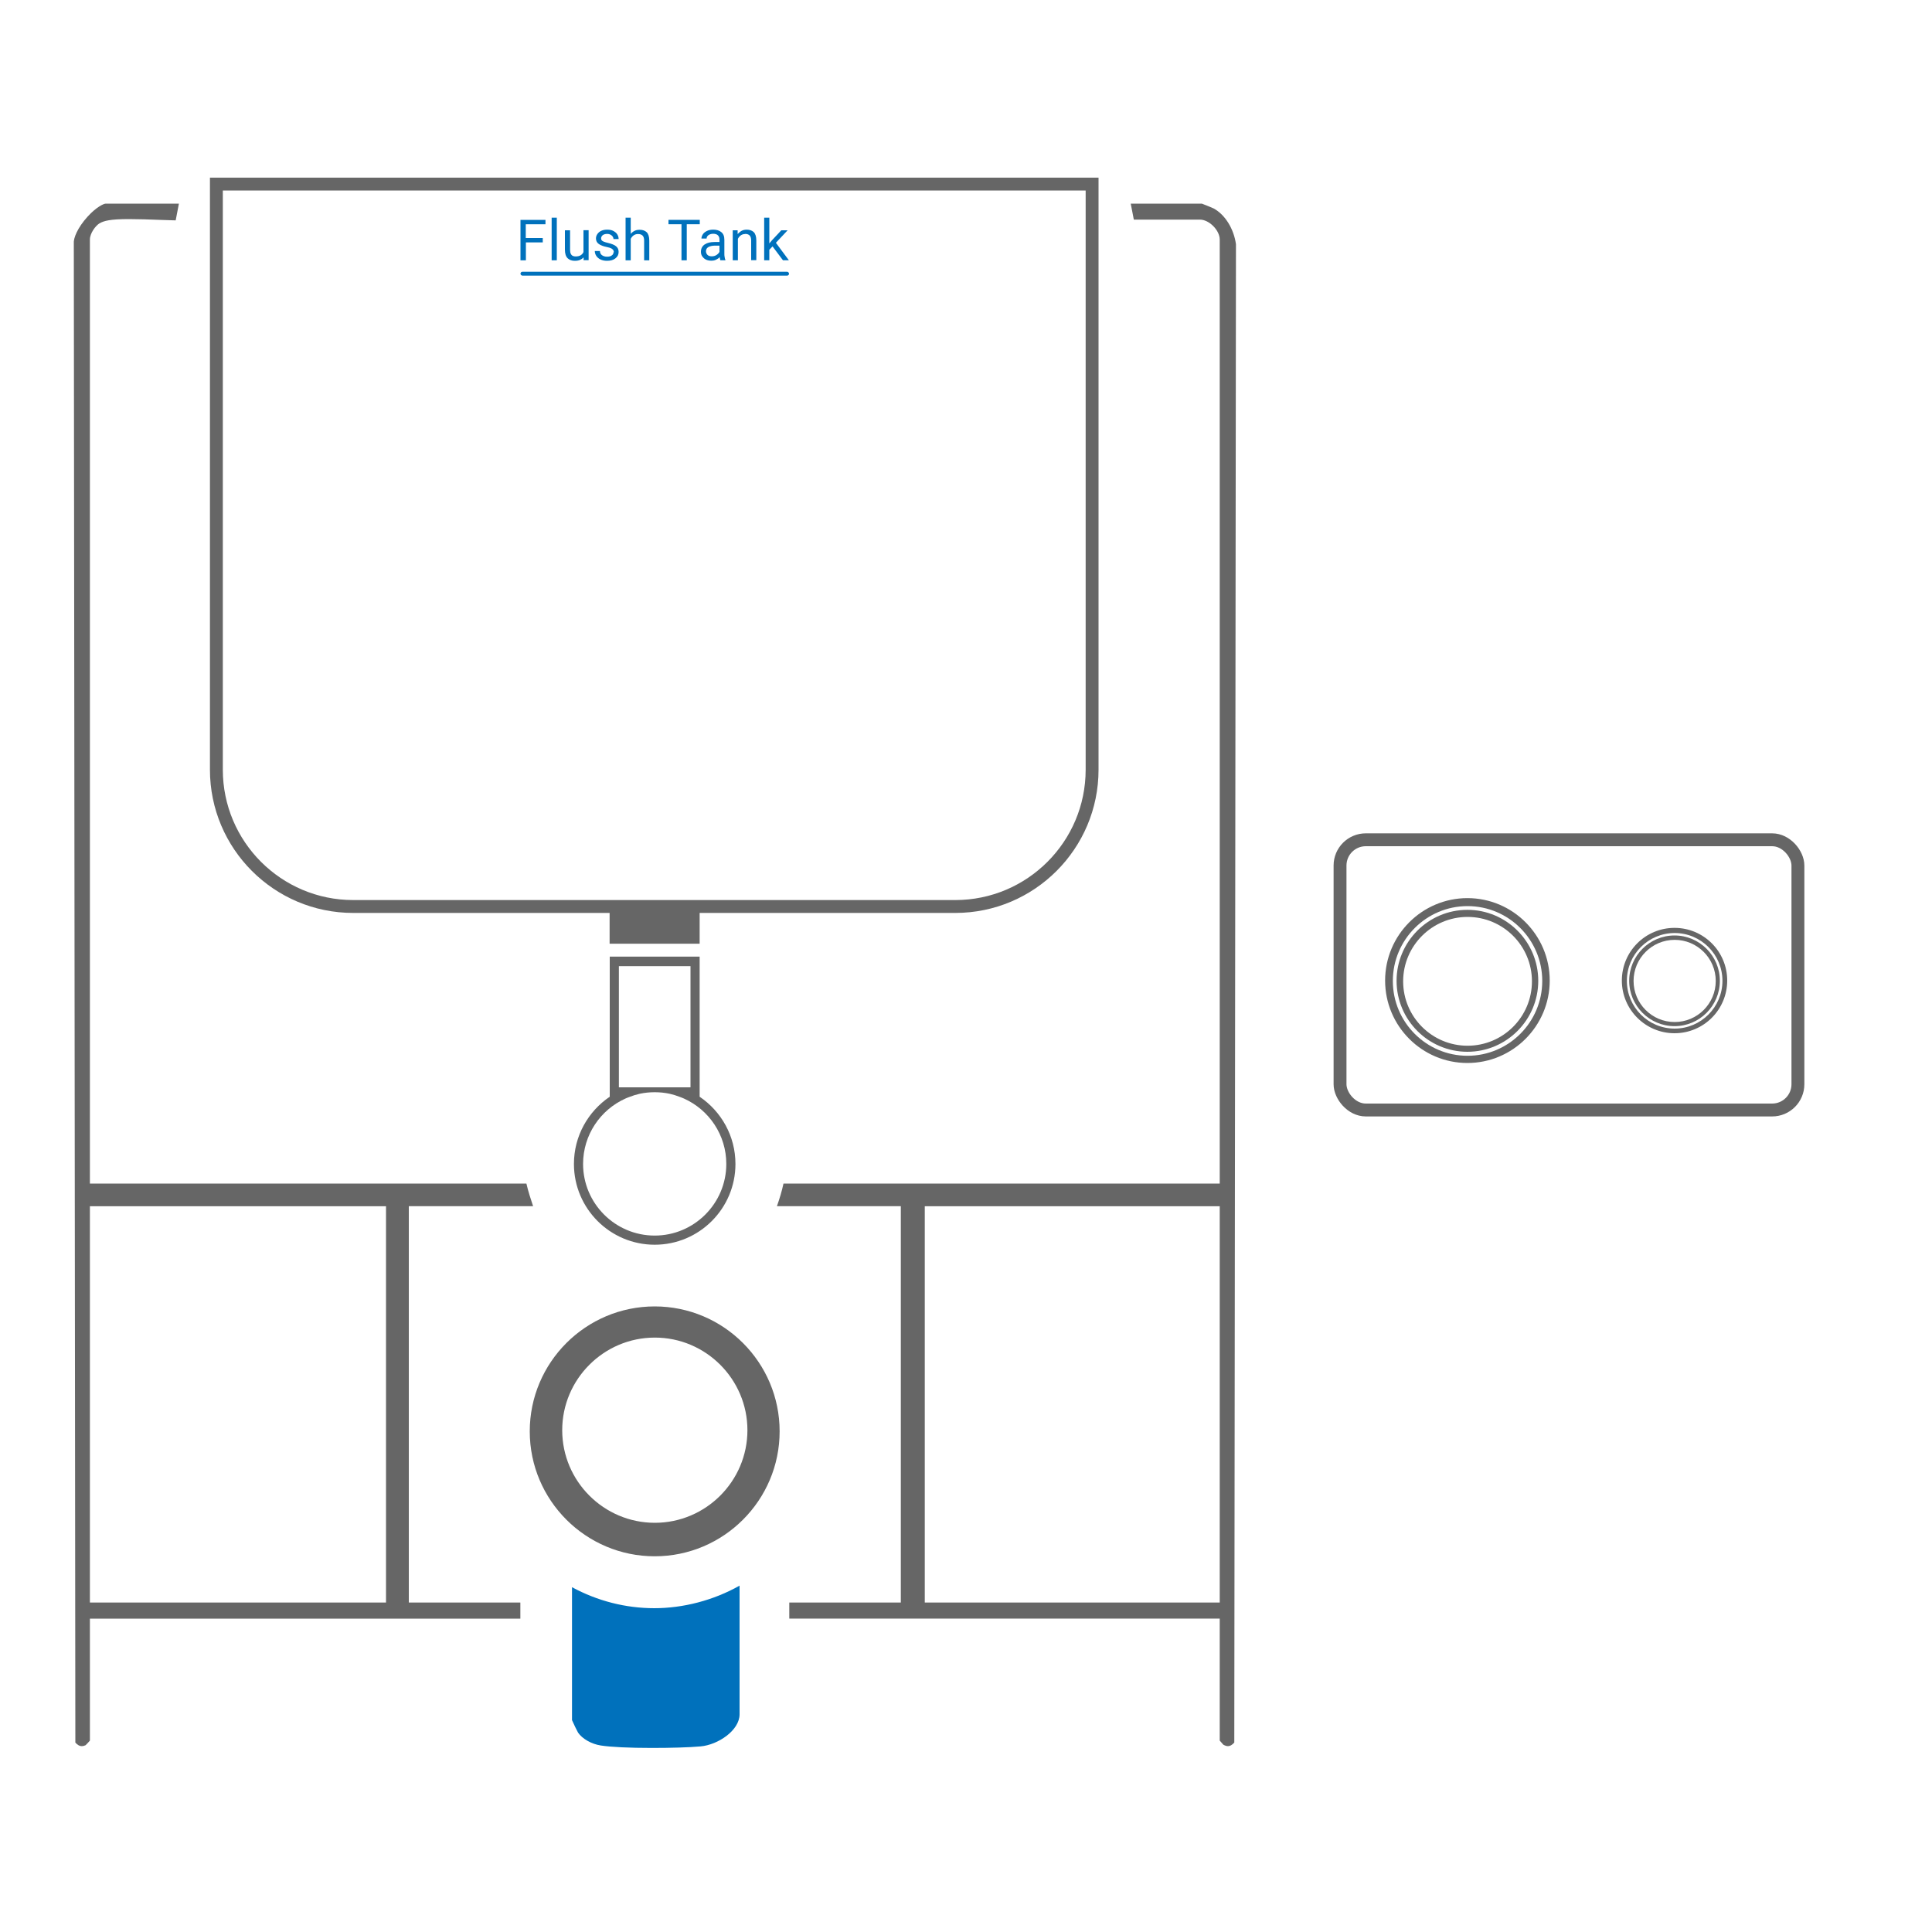 <?xml version="1.0" encoding="UTF-8"?>
<svg id="Layer_1" data-name="Layer 1" xmlns="http://www.w3.org/2000/svg" viewBox="0 0 150 150">
  <defs>
    <style>
      .cls-1 {
        fill: none;
        stroke: #666;
        stroke-miterlimit: 10;
      }

      .cls-2 {
        fill: #0071bc;
      }

      .cls-3 {
        fill: #666;
      }
    </style>
  </defs>
  <g>
    <path class="cls-3" d="M31.74,93.65h9.65c-.19-.57-.38-1.15-.52-1.76H6.98V18.6c0-.49.44-1.07.73-1.25.35-.21.85-.34,2.32-.34.73,0,1.58.03,2.34.06.48.02.92.03,1.27.04l.25-1.3h-5.68c-.15,0-.72.25-1.41,1.01-.79.87-1.11,1.69-1.07,2.08l.12,116.39c.12.14.29.28.5.28.11,0,.22-.04.29-.07.07-.06.23-.23.34-.36v-9.47h33.42v-1.25h-8.66v-30.77ZM29.97,124.42H6.98v-30.77h22.99v30.77Z"/>
    <path class="cls-3" d="M94.22,16.18c-.11-.05-.66-.28-.91-.37h-5.52l.24,1.24h5.13c.72,0,1.54.83,1.54,1.55v73.29h-33.87c-.13.61-.31,1.19-.51,1.76h9.62v30.77h-8.66v1.25h33.42v9.47c.11.13.25.29.28.32.13.07.25.11.35.11.21,0,.38-.14.5-.28l.13-116.33c-.17-1.21-.85-2.3-1.74-2.78ZM94.7,124.42h-22.9v-30.77h22.9v30.77Z"/>
    <path class="cls-3" d="M50.83,120.83c-5.35,0-9.7-4.35-9.7-9.7s4.35-9.7,9.7-9.7,9.7,4.35,9.7,9.7-4.35,9.7-9.7,9.7ZM50.84,103.85c-3.96,0-7.19,3.23-7.19,7.19s3.23,7.19,7.19,7.19,7.19-3.23,7.19-7.19-3.23-7.19-7.19-7.19Z"/>
    <path class="cls-2" d="M50.63,135.71c-1.77,0-3.22-.07-3.98-.19-.73-.11-1.44-.52-1.77-1-.07-.12-.36-.71-.47-.97v-10.32c1.98,1.07,4.16,1.63,6.39,1.63s4.58-.6,6.62-1.75v9.99c0,1.24-1.66,2.37-3.03,2.49-.87.08-2.32.12-3.76.12Z"/>
    <path class="cls-3" d="M54.32,85.15v-10.88h-6.98v10.88c-1.68,1.14-2.78,3.05-2.78,5.22,0,3.46,2.81,6.27,6.27,6.27s6.27-2.81,6.27-6.27c0-2.17-1.1-4.08-2.78-5.22ZM48.05,75.01h5.56v9.41h-5.56v-9.41ZM50.83,95.93c-3.07,0-5.56-2.5-5.56-5.56,0-2.26,1.35-4.21,3.29-5.08.11-.05.22-.09.33-.13.25-.1.51-.18.78-.24.37-.08.76-.12,1.16-.12s.79.04,1.16.12c.27.06.53.14.78.24.11.04.22.08.33.13,1.94.87,3.29,2.82,3.29,5.08,0,3.06-2.49,5.56-5.56,5.56Z"/>
    <path class="cls-1" d="M16.8,14.29h67.99v45.47c0,5.86-4.76,10.62-10.62,10.62H27.42c-5.86,0-10.62-4.76-10.62-10.62V14.29h0Z"/>
    <rect class="cls-3" x="47.33" y="70.81" width="6.99" height="2.46"/>
    <g>
      <g>
        <path class="cls-2" d="M42.14,18.48v.34h-1.31v1.39h-.42v-3.14h1.94v.34h-1.53v1.07h1.31Z"/>
        <path class="cls-2" d="M43.23,16.9v3.31h-.4v-3.31h.4Z"/>
        <path class="cls-2" d="M45.31,20.21v-.23c-.08.09-.17.15-.28.2-.11.05-.25.07-.41.07-.23,0-.41-.07-.55-.2-.14-.14-.21-.36-.21-.67v-1.5h.4v1.51c0,.14.02.25.06.32.04.08.09.13.16.16.07.03.13.04.21.04.16,0,.29-.03.39-.09.1-.06.17-.14.22-.25v-1.7h.4v2.33h-.38Z"/>
        <path class="cls-2" d="M47.66,19.59c0-.06-.01-.11-.04-.16-.02-.05-.08-.09-.15-.14-.08-.04-.19-.08-.35-.11-.26-.05-.47-.13-.62-.23-.15-.1-.23-.25-.23-.44,0-.12.04-.24.11-.34.07-.1.17-.19.3-.25.13-.06.28-.09.46-.09.19,0,.35.03.48.1.13.07.23.15.3.26s.11.23.11.37h-.4c0-.1-.04-.19-.13-.27s-.21-.13-.36-.13-.28.04-.36.11c-.07.07-.11.15-.11.23,0,.06.01.11.04.15.03.04.08.08.16.11.08.03.19.07.33.1.29.07.5.15.63.26.13.1.2.25.2.44,0,.2-.08.37-.25.5-.16.13-.38.19-.65.19-.21,0-.38-.04-.52-.11s-.25-.17-.32-.28-.11-.24-.11-.37h.4c0,.11.04.2.09.26s.13.11.21.14.17.04.25.04c.16,0,.29-.03.37-.1.09-.06.13-.14.13-.24Z"/>
        <path class="cls-2" d="M48.97,16.9v1.26c.08-.1.18-.18.3-.24s.25-.08.39-.08c.23,0,.41.06.55.19.13.13.2.35.2.65v1.53h-.4v-1.53c0-.18-.04-.31-.12-.39-.08-.08-.2-.12-.35-.12-.13,0-.24.03-.34.1s-.17.16-.23.27v1.67h-.4v-3.31h.4Z"/>
        <path class="cls-2" d="M54.33,17.07v.34h-1.01v2.8h-.41v-2.8h-1.01v-.34h2.42Z"/>
        <path class="cls-2" d="M55.93,20.21s-.02-.06-.03-.11c0-.04-.02-.09-.02-.14-.07.08-.17.15-.28.2-.11.06-.24.08-.38.08-.16,0-.3-.03-.42-.09-.12-.06-.21-.15-.28-.25s-.1-.22-.1-.35c0-.25.1-.44.29-.57s.44-.19.76-.19h.39v-.19c0-.14-.04-.25-.12-.33-.08-.08-.21-.12-.37-.12-.15,0-.27.04-.37.11-.09.07-.14.16-.14.26h-.4c0-.11.04-.22.11-.33s.18-.19.32-.26c.14-.07.3-.1.49-.1.25,0,.46.06.62.19.16.13.24.32.24.59v1.09c0,.08,0,.16.02.25.01.09.03.16.06.23v.03h-.42ZM55.27,19.9c.14,0,.27-.04.37-.11s.18-.15.22-.24v-.48h-.33c-.23,0-.4.04-.53.11-.12.07-.19.18-.19.32,0,.11.04.2.11.28.07.08.19.12.33.12Z"/>
        <path class="cls-2" d="M57.86,18.17c-.13,0-.24.03-.34.1s-.17.16-.23.27v1.67h-.4v-2.33h.38v.29c.1-.1.2-.19.31-.25s.25-.09.39-.09c.23,0,.41.06.55.19.13.13.2.35.2.65v1.53h-.4v-1.53c0-.18-.04-.31-.12-.39-.08-.08-.2-.12-.35-.12Z"/>
        <path class="cls-2" d="M60.79,20.21l-.81-1.08-.25.26v.82h-.4v-3.31h.4v2l.21-.25.72-.77h.49l-.91.97,1.01,1.36h-.47Z"/>
      </g>
      <rect class="cls-2" x="40.41" y="21.1" width="20.85" height=".3" rx=".15" ry=".15"/>
    </g>
  </g>
  <path class="cls-3" d="M113.93,82.53c-3.53,0-6.39-2.87-6.39-6.4s2.87-6.4,6.39-6.4,6.39,2.87,6.39,6.4-2.87,6.4-6.39,6.4ZM113.94,70.35c-3.2,0-5.8,2.6-5.8,5.81s2.6,5.81,5.8,5.81,5.8-2.61,5.8-5.81-2.6-5.81-5.8-5.81Z"/>
  <path class="cls-3" d="M113.93,81.66c-3.03,0-5.5-2.47-5.5-5.51s2.47-5.51,5.5-5.51,5.5,2.47,5.5,5.51-2.47,5.51-5.5,5.51ZM113.94,71.19c-2.75,0-5,2.24-5,5s2.24,5,5,5,5-2.24,5-5-2.24-5-5-5Z"/>
  <path class="cls-3" d="M130.01,80.22c-2.25,0-4.09-1.83-4.09-4.09s1.83-4.09,4.09-4.09,4.09,1.83,4.09,4.09-1.83,4.09-4.09,4.09ZM130.02,72.44c-2.05,0-3.71,1.66-3.71,3.71s1.66,3.71,3.71,3.71,3.71-1.67,3.71-3.71-1.66-3.71-3.71-3.71Z"/>
  <path class="cls-3" d="M130.01,79.67c-1.94,0-3.52-1.58-3.52-3.52s1.58-3.52,3.52-3.52,3.52,1.58,3.52,3.52-1.58,3.52-3.52,3.52ZM130.02,72.97c-1.76,0-3.19,1.43-3.19,3.19s1.43,3.19,3.19,3.19,3.19-1.43,3.19-3.19-1.43-3.19-3.19-3.19Z"/>
  <rect class="cls-1" x="104.04" y="65.2" width="35.55" height="20.98" rx="2" ry="2"/>
</svg>
